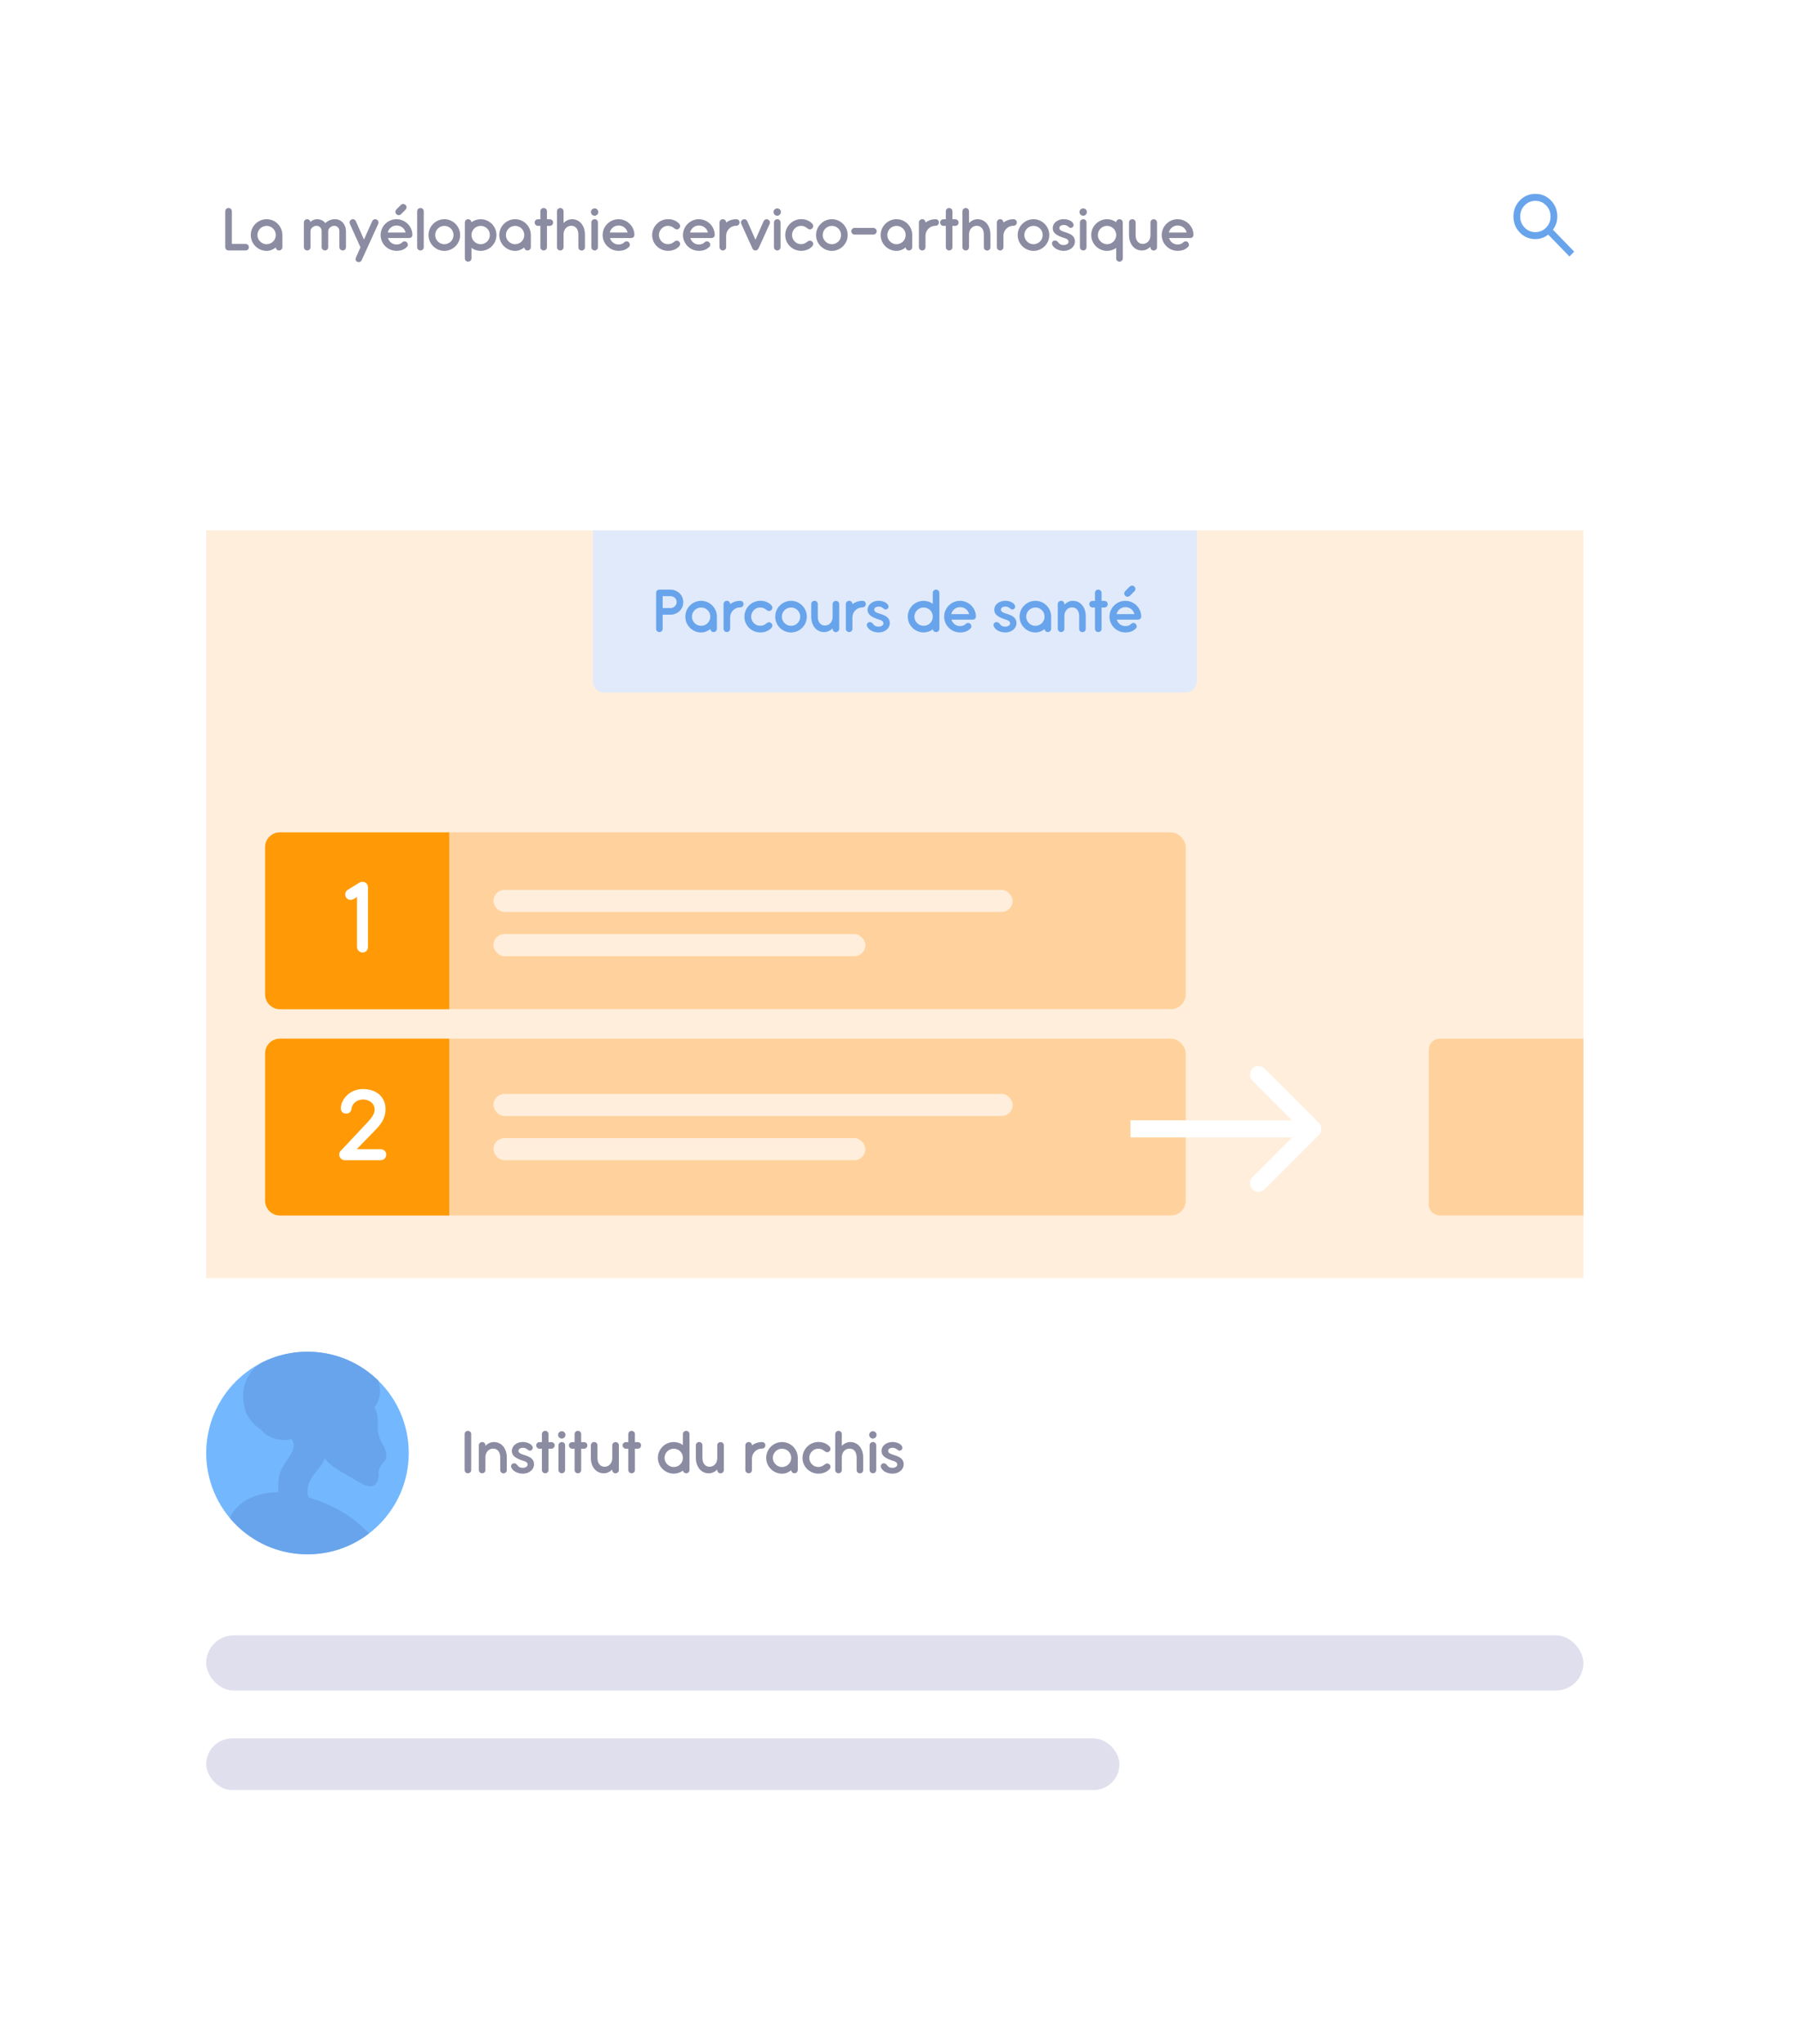 <svg xmlns="http://www.w3.org/2000/svg" width="488" height="555" viewBox="0 0 488 555" fill="none"><g filter="url(#filter0_d_907_560)"><rect x="34" y="34" width="420" height="55" rx="27.5" fill="white"></rect></g><mask id="mask0_907_560" style="mask-type:alpha" maskUnits="userSpaceOnUse" x="408" y="50" width="24" height="24"><rect x="408" y="50" width="24" height="24" fill="#D9D9D9"></rect></mask><g mask="url(#mask0_907_560)"><path d="M426.203 69.638L420.433 63.688C419.975 64.066 419.449 64.365 418.853 64.585C418.258 64.806 417.625 64.916 416.953 64.916C415.289 64.916 413.881 64.322 412.729 63.134C411.576 61.945 411 60.493 411 58.777C411 57.062 411.576 55.609 412.729 54.42C413.881 53.232 415.289 52.638 416.953 52.638C418.617 52.638 420.025 53.232 421.178 54.42C422.33 55.609 422.906 57.062 422.906 58.777C422.906 59.47 422.799 60.123 422.586 60.737C422.372 61.351 422.082 61.894 421.716 62.366L427.485 68.316L426.203 69.638ZM416.953 63.027C418.098 63.027 419.071 62.614 419.873 61.788C420.674 60.961 421.074 59.958 421.074 58.777C421.074 57.597 420.674 56.593 419.873 55.766C419.071 54.94 418.098 54.527 416.953 54.527C415.808 54.527 414.835 54.94 414.033 55.766C413.232 56.593 412.832 57.597 412.832 58.777C412.832 59.958 413.232 60.961 414.033 61.788C414.835 62.614 415.808 63.027 416.953 63.027Z" fill="#68A4EB"></path></g><path d="M61.953 68H66.696C66.948 68.009 67.164 67.919 67.335 67.748C67.506 67.577 67.587 67.37 67.587 67.118C67.587 66.614 67.2 66.227 66.696 66.227L62.961 66.218V57.371C62.961 57.119 62.871 56.903 62.7 56.732C62.529 56.561 62.322 56.48 62.061 56.48C61.809 56.48 61.602 56.561 61.431 56.732C61.26 56.903 61.17 57.119 61.17 57.371V67.118C61.17 67.55 61.458 67.901 61.881 67.982L61.953 68Z" fill="#8B8BA2"></path><path d="M72.397 68.108C73.297 68.108 74.125 67.802 74.89 67.181C74.935 67.649 75.295 68 75.763 68C76.015 68 76.267 67.901 76.42 67.73C76.591 67.541 76.681 67.325 76.681 67.082V63.779C76.672 62.627 76.204 61.556 75.412 60.764C74.62 59.972 73.558 59.522 72.397 59.522C71.236 59.522 70.156 59.99 69.364 60.782C68.563 61.583 68.104 62.654 68.104 63.815C68.104 64.976 68.563 66.047 69.364 66.848C70.156 67.64 71.236 68.108 72.397 68.108ZM72.397 66.308C71.722 66.308 71.101 66.029 70.642 65.57C70.183 65.111 69.904 64.49 69.904 63.815C69.904 63.14 70.174 62.519 70.642 62.051C71.101 61.592 71.722 61.331 72.397 61.331C73.081 61.331 73.711 61.592 74.17 62.051C74.629 62.51 74.89 63.131 74.89 63.815C74.89 64.49 74.629 65.111 74.17 65.57C73.711 66.029 73.081 66.308 72.397 66.308Z" fill="#8B8BA2"></path><path d="M83.421 68C83.925 68 84.312 67.613 84.312 67.109V62.87C84.321 62.843 84.321 62.816 84.312 62.798C84.303 62.78 84.303 62.771 84.312 62.762V62.708C84.321 62.339 84.528 61.979 84.852 61.718C85.167 61.466 85.563 61.313 85.959 61.313C86.364 61.313 86.688 61.448 86.94 61.709C87.192 61.97 87.327 62.312 87.336 62.717V67.118C87.336 67.361 87.426 67.568 87.606 67.739C87.795 67.91 88.002 68 88.245 68C88.74 68 89.127 67.622 89.127 67.118V62.717C89.154 62.33 89.352 61.979 89.667 61.727C89.982 61.475 90.387 61.313 90.774 61.313C91.17 61.313 91.503 61.448 91.773 61.718C92.016 61.979 92.151 62.348 92.16 62.753V67.118C92.16 67.361 92.25 67.568 92.43 67.739C92.619 67.91 92.826 68 93.069 68C93.564 68 93.951 67.622 93.951 67.118V62.78C93.951 61.88 93.654 61.07 93.123 60.467C92.583 59.855 91.818 59.513 90.927 59.513C90 59.513 89.046 59.909 88.353 60.566C87.804 59.891 87.003 59.513 86.067 59.513C85.428 59.513 84.834 59.765 84.294 60.26C84.222 59.828 83.871 59.513 83.43 59.513C83.187 59.513 82.98 59.603 82.791 59.774C82.611 59.945 82.521 60.152 82.521 60.413V67.109C82.521 67.352 82.611 67.559 82.791 67.739C82.962 67.91 83.178 68 83.421 68Z" fill="#8B8BA2"></path><path d="M97.38 71.168C97.506 71.168 97.623 71.15 97.722 71.105C97.947 71.024 98.109 70.862 98.226 70.628L102.708 60.8C102.753 60.692 102.789 60.575 102.798 60.449C102.798 60.197 102.717 59.981 102.546 59.81C102.366 59.63 102.132 59.522 101.907 59.522C101.772 59.522 101.664 59.54 101.574 59.585C101.349 59.666 101.187 59.828 101.07 60.062L98.838 65.039L96.642 60.062C96.588 59.945 96.516 59.846 96.435 59.765C96.264 59.594 96.057 59.513 95.814 59.513C95.697 59.513 95.58 59.54 95.463 59.594C95.229 59.711 95.067 59.873 94.986 60.098C94.95 60.197 94.932 60.296 94.932 60.413C94.932 60.548 94.959 60.674 95.013 60.791L97.893 67.154L96.669 69.908C96.597 70.061 96.561 70.214 96.561 70.367C96.561 70.682 96.714 70.943 97.029 71.087C97.146 71.141 97.263 71.168 97.38 71.168Z" fill="#8B8BA2"></path><path d="M107.649 58.145C107.829 58.325 108.036 58.415 108.279 58.415C108.522 58.415 108.738 58.325 108.918 58.145L110.133 56.921C110.313 56.741 110.403 56.534 110.403 56.291C110.403 56.048 110.313 55.832 110.133 55.652C109.944 55.481 109.737 55.391 109.494 55.391C109.242 55.391 109.026 55.481 108.846 55.661L107.649 56.867C107.469 57.047 107.379 57.29 107.379 57.515C107.379 57.758 107.469 57.965 107.649 58.145ZM107.676 68.099C108.315 68.099 108.882 68 109.359 67.811C109.746 67.658 110.097 67.424 110.421 67.127C110.646 66.938 110.763 66.713 110.763 66.452C110.763 66.272 110.709 66.101 110.61 65.948C110.493 65.759 110.349 65.633 110.178 65.57C110.079 65.534 109.98 65.516 109.881 65.516C109.674 65.516 109.476 65.588 109.287 65.741C108.9 66.164 108.369 66.38 107.676 66.38C107.136 66.38 106.614 66.209 106.209 65.885C105.804 65.57 105.498 65.129 105.354 64.625H111.105C111.618 64.625 111.987 64.274 111.987 63.77C111.978 62.618 111.501 61.547 110.7 60.764C109.899 59.981 108.828 59.522 107.676 59.522C106.515 59.522 105.435 59.981 104.634 60.773C103.833 61.565 103.365 62.654 103.365 63.815C103.365 64.976 103.833 66.056 104.634 66.848C105.435 67.64 106.515 68.099 107.676 68.099ZM105.3 63.131C105.417 62.591 105.714 62.123 106.137 61.772C106.578 61.412 107.1 61.232 107.703 61.232C108.288 61.232 108.846 61.421 109.287 61.772C109.71 62.105 110.007 62.582 110.142 63.131H105.3Z" fill="#8B8BA2"></path><path d="M114.183 68C114.687 68 115.074 67.622 115.074 67.118V57.362C115.074 56.858 114.687 56.48 114.183 56.48C113.679 56.48 113.283 56.858 113.283 57.362V67.118C113.283 67.622 113.679 68 114.183 68Z" fill="#8B8BA2"></path><path d="M120.666 68.108C121.827 68.108 122.907 67.64 123.699 66.848C124.491 66.047 124.95 64.976 124.95 63.815C124.95 62.654 124.491 61.583 123.699 60.782C122.907 59.99 121.827 59.522 120.666 59.522C119.505 59.522 118.425 59.99 117.633 60.782C116.832 61.583 116.373 62.654 116.373 63.815C116.373 64.976 116.832 66.047 117.633 66.848C118.425 67.64 119.505 68.108 120.666 68.108ZM120.666 66.308C119.991 66.308 119.37 66.029 118.911 65.57C118.452 65.111 118.173 64.49 118.173 63.815C118.173 63.14 118.443 62.519 118.911 62.051C119.37 61.592 119.991 61.331 120.666 61.331C121.35 61.331 121.98 61.592 122.439 62.051C122.898 62.51 123.159 63.131 123.159 63.815C123.159 64.49 122.898 65.111 122.439 65.57C121.98 66.029 121.35 66.308 120.666 66.308Z" fill="#8B8BA2"></path><path d="M127.129 71.042C127.633 71.042 128.029 70.664 128.029 70.16V67.298C128.749 67.829 129.604 68.108 130.531 68.108C131.692 68.108 132.772 67.64 133.564 66.848C134.356 66.047 134.815 64.976 134.815 63.815C134.815 62.654 134.356 61.583 133.564 60.782C132.772 59.99 131.692 59.522 130.531 59.522C129.622 59.522 128.758 59.819 128.029 60.332C128.002 60.089 127.903 59.9 127.741 59.756C127.57 59.612 127.354 59.522 127.129 59.522C126.625 59.522 126.238 59.9 126.238 60.404V70.16C126.238 70.664 126.625 71.042 127.129 71.042ZM130.531 66.308C129.856 66.308 129.235 66.029 128.776 65.57C128.317 65.111 128.038 64.49 128.038 63.815C128.038 63.14 128.308 62.519 128.776 62.051C129.235 61.592 129.856 61.331 130.531 61.331C131.215 61.331 131.845 61.592 132.304 62.051C132.763 62.51 133.024 63.131 133.024 63.815C133.024 64.49 132.763 65.111 132.304 65.57C131.845 66.029 131.215 66.308 130.531 66.308Z" fill="#8B8BA2"></path><path d="M139.879 68.108C140.779 68.108 141.607 67.802 142.372 67.181C142.417 67.649 142.777 68 143.245 68C143.497 68 143.749 67.901 143.902 67.73C144.073 67.541 144.163 67.325 144.163 67.082V63.779C144.154 62.627 143.686 61.556 142.894 60.764C142.102 59.972 141.04 59.522 139.879 59.522C138.718 59.522 137.638 59.99 136.846 60.782C136.045 61.583 135.586 62.654 135.586 63.815C135.586 64.976 136.045 66.047 136.846 66.848C137.638 67.64 138.718 68.108 139.879 68.108ZM139.879 66.308C139.204 66.308 138.583 66.029 138.124 65.57C137.665 65.111 137.386 64.49 137.386 63.815C137.386 63.14 137.656 62.519 138.124 62.051C138.583 61.592 139.204 61.331 139.879 61.331C140.563 61.331 141.193 61.592 141.652 62.051C142.111 62.51 142.372 63.131 142.372 63.815C142.372 64.49 142.111 65.111 141.652 65.57C141.193 66.029 140.563 66.308 139.879 66.308Z" fill="#8B8BA2"></path><path d="M147.643 68C148.147 68 148.534 67.622 148.534 67.118V61.331H149.308C149.821 61.331 150.208 60.935 150.208 60.422C150.208 59.918 149.821 59.54 149.308 59.54H148.534V57.362C148.534 56.858 148.147 56.48 147.643 56.48C147.139 56.48 146.743 56.858 146.743 57.362V59.54H146.095C145.591 59.54 145.195 59.918 145.195 60.422C145.195 60.656 145.285 60.872 145.465 61.061C145.636 61.241 145.843 61.331 146.095 61.331H146.743V67.118C146.743 67.622 147.139 68 147.643 68Z" fill="#8B8BA2"></path><path d="M157.956 68.018C158.46 68.018 158.847 67.64 158.847 67.136V63.68C158.847 62.492 158.496 61.448 157.875 60.701C157.254 59.945 156.372 59.522 155.337 59.522C154.509 59.522 153.717 59.891 153.042 60.539V57.389C153.042 57.128 152.961 56.912 152.79 56.741C152.619 56.57 152.403 56.48 152.151 56.48C151.908 56.48 151.692 56.57 151.521 56.741C151.35 56.912 151.251 57.137 151.251 57.389V67.109C151.251 67.352 151.341 67.568 151.512 67.739C151.683 67.91 151.899 68 152.151 68C152.655 68 153.042 67.613 153.042 67.109V63.536C153.069 62.897 153.294 62.339 153.663 61.943C154.032 61.538 154.563 61.304 155.139 61.304C155.742 61.304 156.219 61.52 156.561 61.961C156.894 62.411 157.065 62.996 157.065 63.716V67.136C157.065 67.64 157.452 68.018 157.956 68.018Z" fill="#8B8BA2"></path><path d="M161.476 58.568C161.755 58.568 161.989 58.469 162.178 58.28C162.376 58.082 162.475 57.848 162.475 57.578C162.475 57.299 162.376 57.065 162.178 56.867C161.989 56.678 161.755 56.579 161.476 56.579C161.197 56.579 160.963 56.678 160.774 56.867C160.576 57.065 160.477 57.299 160.477 57.578C160.477 57.848 160.576 58.082 160.774 58.28C160.963 58.469 161.197 58.568 161.476 58.568ZM161.485 68C161.989 68 162.376 67.613 162.376 67.109V60.413C162.376 60.17 162.295 59.954 162.124 59.774C161.962 59.603 161.755 59.513 161.494 59.513C161.251 59.513 161.044 59.603 160.855 59.774C160.675 59.945 160.585 60.152 160.585 60.413V67.109C160.585 67.352 160.675 67.559 160.855 67.739C161.026 67.91 161.242 68 161.485 68Z" fill="#8B8BA2"></path><path d="M167.969 68.099C168.608 68.099 169.175 68 169.652 67.811C170.039 67.658 170.39 67.424 170.714 67.127C170.939 66.938 171.056 66.713 171.056 66.452C171.056 66.272 171.002 66.101 170.903 65.948C170.786 65.759 170.642 65.633 170.471 65.57C170.372 65.534 170.273 65.516 170.174 65.516C169.967 65.516 169.769 65.588 169.58 65.741C169.193 66.164 168.662 66.38 167.969 66.38C167.429 66.38 166.907 66.209 166.502 65.885C166.097 65.57 165.791 65.129 165.647 64.625H171.398C171.911 64.625 172.28 64.274 172.28 63.77C172.271 62.618 171.794 61.547 170.993 60.764C170.192 59.981 169.121 59.522 167.969 59.522C166.808 59.522 165.728 59.981 164.927 60.773C164.126 61.565 163.658 62.654 163.658 63.815C163.658 64.976 164.126 66.056 164.927 66.848C165.728 67.64 166.808 68.099 167.969 68.099ZM165.593 63.131C165.71 62.591 166.007 62.123 166.43 61.772C166.871 61.412 167.393 61.232 167.996 61.232C168.581 61.232 169.139 61.421 169.58 61.772C170.003 62.105 170.3 62.582 170.435 63.131H165.593Z" fill="#8B8BA2"></path><path d="M181.444 68.099C182.587 68.099 183.649 67.694 184.369 66.947C184.576 66.74 184.693 66.497 184.702 66.236C184.702 65.975 184.603 65.759 184.414 65.588C184.216 65.417 184.009 65.327 183.793 65.327C183.532 65.327 183.28 65.48 182.992 65.705C182.479 66.146 181.93 66.308 181.282 66.281C180.625 66.272 180.04 65.975 179.608 65.498C179.185 65.039 178.942 64.436 178.942 63.824L178.933 63.815L178.942 63.797C178.942 63.185 179.185 62.573 179.617 62.105C180.058 61.628 180.679 61.322 181.336 61.322C181.957 61.322 182.488 61.493 182.992 61.898C183.28 62.123 183.532 62.285 183.811 62.285C184.018 62.285 184.216 62.195 184.414 62.024C184.603 61.853 184.702 61.628 184.702 61.367C184.693 61.106 184.576 60.863 184.369 60.656C183.649 59.909 182.587 59.504 181.444 59.504C180.265 59.504 179.176 59.972 178.384 60.764C177.583 61.565 177.106 62.636 177.106 63.815C177.106 63.824 177.106 63.824 177.115 63.824V63.833C177.106 63.833 177.106 63.833 177.106 63.842V63.851C177.106 65.012 177.583 66.101 178.384 66.866C179.176 67.649 180.265 68.099 181.444 68.099Z" fill="#8B8BA2"></path><path d="M189.784 68.099C190.423 68.099 190.99 68 191.467 67.811C191.854 67.658 192.205 67.424 192.529 67.127C192.754 66.938 192.871 66.713 192.871 66.452C192.871 66.272 192.817 66.101 192.718 65.948C192.601 65.759 192.457 65.633 192.286 65.57C192.187 65.534 192.088 65.516 191.989 65.516C191.782 65.516 191.584 65.588 191.395 65.741C191.008 66.164 190.477 66.38 189.784 66.38C189.244 66.38 188.722 66.209 188.317 65.885C187.912 65.57 187.606 65.129 187.462 64.625H193.213C193.726 64.625 194.095 64.274 194.095 63.77C194.086 62.618 193.609 61.547 192.808 60.764C192.007 59.981 190.936 59.522 189.784 59.522C188.623 59.522 187.543 59.981 186.742 60.773C185.941 61.565 185.473 62.654 185.473 63.815C185.473 64.976 185.941 66.056 186.742 66.848C187.543 67.64 188.623 68.099 189.784 68.099ZM187.408 63.131C187.525 62.591 187.822 62.123 188.245 61.772C188.686 61.412 189.208 61.232 189.811 61.232C190.396 61.232 190.954 61.421 191.395 61.772C191.818 62.105 192.115 62.582 192.25 63.131H187.408Z" fill="#8B8BA2"></path><path d="M196.299 68C196.803 68 197.19 67.613 197.19 67.109V64.022C197.19 63.275 197.478 62.6 197.982 62.096C198.477 61.592 199.152 61.304 199.872 61.304H199.908C200.421 61.304 200.835 60.917 200.835 60.413C200.835 59.882 200.484 59.522 199.908 59.522H199.872C198.9 59.522 198.009 59.819 197.19 60.413C197.19 60.17 197.109 59.954 196.938 59.774C196.776 59.603 196.569 59.513 196.308 59.513C196.056 59.513 195.84 59.603 195.669 59.774C195.489 59.954 195.399 60.17 195.399 60.413V67.109C195.399 67.352 195.489 67.559 195.669 67.739C195.84 67.91 196.056 68 196.299 68Z" fill="#8B8BA2"></path><path d="M205.241 68C205.295 68 205.34 67.991 205.385 67.973H205.394L205.475 67.946C205.475 67.937 205.475 67.937 205.484 67.937L205.529 67.919C205.718 67.829 205.871 67.676 205.988 67.46L209.003 60.8C209.048 60.692 209.084 60.575 209.093 60.449C209.093 60.197 209.012 59.981 208.841 59.81C208.661 59.63 208.427 59.522 208.202 59.522C208.067 59.522 207.959 59.54 207.869 59.585C207.644 59.666 207.482 59.828 207.365 60.062L205.16 65.093L202.937 60.062C202.883 59.945 202.811 59.846 202.73 59.765C202.559 59.594 202.352 59.513 202.109 59.513C201.992 59.513 201.875 59.54 201.758 59.594C201.524 59.711 201.362 59.873 201.281 60.098C201.245 60.197 201.227 60.296 201.227 60.413C201.227 60.548 201.254 60.674 201.308 60.791L204.332 67.46C204.386 67.577 204.449 67.658 204.512 67.721C204.683 67.91 204.89 68 205.124 68H205.241Z" fill="#8B8BA2"></path><path d="M211.064 58.568C211.343 58.568 211.577 58.469 211.766 58.28C211.964 58.082 212.063 57.848 212.063 57.578C212.063 57.299 211.964 57.065 211.766 56.867C211.577 56.678 211.343 56.579 211.064 56.579C210.785 56.579 210.551 56.678 210.362 56.867C210.164 57.065 210.065 57.299 210.065 57.578C210.065 57.848 210.164 58.082 210.362 58.28C210.551 58.469 210.785 58.568 211.064 58.568ZM211.073 68C211.577 68 211.964 67.613 211.964 67.109V60.413C211.964 60.17 211.883 59.954 211.712 59.774C211.55 59.603 211.343 59.513 211.082 59.513C210.839 59.513 210.632 59.603 210.443 59.774C210.263 59.945 210.173 60.152 210.173 60.413V67.109C210.173 67.352 210.263 67.559 210.443 67.739C210.614 67.91 210.83 68 211.073 68Z" fill="#8B8BA2"></path><path d="M217.584 68.099C218.727 68.099 219.789 67.694 220.509 66.947C220.716 66.74 220.833 66.497 220.842 66.236C220.842 65.975 220.743 65.759 220.554 65.588C220.356 65.417 220.149 65.327 219.933 65.327C219.672 65.327 219.42 65.48 219.132 65.705C218.619 66.146 218.07 66.308 217.422 66.281C216.765 66.272 216.18 65.975 215.748 65.498C215.325 65.039 215.082 64.436 215.082 63.824L215.073 63.815L215.082 63.797C215.082 63.185 215.325 62.573 215.757 62.105C216.198 61.628 216.819 61.322 217.476 61.322C218.097 61.322 218.628 61.493 219.132 61.898C219.42 62.123 219.672 62.285 219.951 62.285C220.158 62.285 220.356 62.195 220.554 62.024C220.743 61.853 220.842 61.628 220.842 61.367C220.833 61.106 220.716 60.863 220.509 60.656C219.789 59.909 218.727 59.504 217.584 59.504C216.405 59.504 215.316 59.972 214.524 60.764C213.723 61.565 213.246 62.636 213.246 63.815C213.246 63.824 213.246 63.824 213.255 63.824V63.833C213.246 63.833 213.246 63.833 213.246 63.842V63.851C213.246 65.012 213.723 66.101 214.524 66.866C215.316 67.649 216.405 68.099 217.584 68.099Z" fill="#8B8BA2"></path><path d="M225.906 68.108C227.067 68.108 228.147 67.64 228.939 66.848C229.731 66.047 230.19 64.976 230.19 63.815C230.19 62.654 229.731 61.583 228.939 60.782C228.147 59.99 227.067 59.522 225.906 59.522C224.745 59.522 223.665 59.99 222.873 60.782C222.072 61.583 221.613 62.654 221.613 63.815C221.613 64.976 222.072 66.047 222.873 66.848C223.665 67.64 224.745 68.108 225.906 68.108ZM225.906 66.308C225.231 66.308 224.61 66.029 224.151 65.57C223.692 65.111 223.413 64.49 223.413 63.815C223.413 63.14 223.683 62.519 224.151 62.051C224.61 61.592 225.231 61.331 225.906 61.331C226.59 61.331 227.22 61.592 227.679 62.051C228.138 62.51 228.399 63.131 228.399 63.815C228.399 64.49 228.138 65.111 227.679 65.57C227.22 66.029 226.59 66.308 225.906 66.308Z" fill="#8B8BA2"></path><path d="M237.148 63.689C237.4 63.689 237.634 63.599 237.805 63.428C237.976 63.257 238.066 63.041 238.066 62.789C238.066 62.546 237.976 62.339 237.805 62.15C237.652 61.979 237.4 61.88 237.148 61.88H232.081C231.829 61.88 231.613 61.97 231.442 62.141C231.271 62.312 231.172 62.537 231.172 62.789C231.172 63.032 231.262 63.239 231.442 63.419C231.622 63.599 231.838 63.689 232.081 63.689H237.148Z" fill="#8B8BA2"></path><path d="M243.449 68.108C244.349 68.108 245.177 67.802 245.942 67.181C245.987 67.649 246.347 68 246.815 68C247.067 68 247.319 67.901 247.472 67.73C247.643 67.541 247.733 67.325 247.733 67.082V63.779C247.724 62.627 247.256 61.556 246.464 60.764C245.672 59.972 244.61 59.522 243.449 59.522C242.288 59.522 241.208 59.99 240.416 60.782C239.615 61.583 239.156 62.654 239.156 63.815C239.156 64.976 239.615 66.047 240.416 66.848C241.208 67.64 242.288 68.108 243.449 68.108ZM243.449 66.308C242.774 66.308 242.153 66.029 241.694 65.57C241.235 65.111 240.956 64.49 240.956 63.815C240.956 63.14 241.226 62.519 241.694 62.051C242.153 61.592 242.774 61.331 243.449 61.331C244.133 61.331 244.763 61.592 245.222 62.051C245.681 62.51 245.942 63.131 245.942 63.815C245.942 64.49 245.681 65.111 245.222 65.57C244.763 66.029 244.133 66.308 243.449 66.308Z" fill="#8B8BA2"></path><path d="M250.44 68C250.944 68 251.331 67.613 251.331 67.109V64.022C251.331 63.275 251.619 62.6 252.123 62.096C252.618 61.592 253.293 61.304 254.013 61.304H254.049C254.562 61.304 254.976 60.917 254.976 60.413C254.976 59.882 254.625 59.522 254.049 59.522H254.013C253.041 59.522 252.15 59.819 251.331 60.413C251.331 60.17 251.25 59.954 251.079 59.774C250.917 59.603 250.71 59.513 250.449 59.513C250.197 59.513 249.981 59.603 249.81 59.774C249.63 59.954 249.54 60.17 249.54 60.413V67.109C249.54 67.352 249.63 67.559 249.81 67.739C249.981 67.91 250.197 68 250.44 68Z" fill="#8B8BA2"></path><path d="M257.753 68C258.257 68 258.644 67.622 258.644 67.118V61.331H259.418C259.931 61.331 260.318 60.935 260.318 60.422C260.318 59.918 259.931 59.54 259.418 59.54H258.644V57.362C258.644 56.858 258.257 56.48 257.753 56.48C257.249 56.48 256.853 56.858 256.853 57.362V59.54H256.205C255.701 59.54 255.305 59.918 255.305 60.422C255.305 60.656 255.395 60.872 255.575 61.061C255.746 61.241 255.953 61.331 256.205 61.331H256.853V67.118C256.853 67.622 257.249 68 257.753 68Z" fill="#8B8BA2"></path><path d="M268.066 68.018C268.57 68.018 268.957 67.64 268.957 67.136V63.68C268.957 62.492 268.606 61.448 267.985 60.701C267.364 59.945 266.482 59.522 265.447 59.522C264.619 59.522 263.827 59.891 263.152 60.539V57.389C263.152 57.128 263.071 56.912 262.9 56.741C262.729 56.57 262.513 56.48 262.261 56.48C262.018 56.48 261.802 56.57 261.631 56.741C261.46 56.912 261.361 57.137 261.361 57.389V67.109C261.361 67.352 261.451 67.568 261.622 67.739C261.793 67.91 262.009 68 262.261 68C262.765 68 263.152 67.613 263.152 67.109V63.536C263.179 62.897 263.404 62.339 263.773 61.943C264.142 61.538 264.673 61.304 265.249 61.304C265.852 61.304 266.329 61.52 266.671 61.961C267.004 62.411 267.175 62.996 267.175 63.716V67.136C267.175 67.64 267.562 68.018 268.066 68.018Z" fill="#8B8BA2"></path><path d="M271.604 68C272.108 68 272.495 67.613 272.495 67.109V64.022C272.495 63.275 272.783 62.6 273.287 62.096C273.782 61.592 274.457 61.304 275.177 61.304H275.213C275.726 61.304 276.14 60.917 276.14 60.413C276.14 59.882 275.789 59.522 275.213 59.522H275.177C274.205 59.522 273.314 59.819 272.495 60.413C272.495 60.17 272.414 59.954 272.243 59.774C272.081 59.603 271.874 59.513 271.613 59.513C271.361 59.513 271.145 59.603 270.974 59.774C270.794 59.954 270.704 60.17 270.704 60.413V67.109C270.704 67.352 270.794 67.559 270.974 67.739C271.145 67.91 271.361 68 271.604 68Z" fill="#8B8BA2"></path><path d="M280.662 68.108C281.823 68.108 282.903 67.64 283.695 66.848C284.487 66.047 284.946 64.976 284.946 63.815C284.946 62.654 284.487 61.583 283.695 60.782C282.903 59.99 281.823 59.522 280.662 59.522C279.501 59.522 278.421 59.99 277.629 60.782C276.828 61.583 276.369 62.654 276.369 63.815C276.369 64.976 276.828 66.047 277.629 66.848C278.421 67.64 279.501 68.108 280.662 68.108ZM280.662 66.308C279.987 66.308 279.366 66.029 278.907 65.57C278.448 65.111 278.169 64.49 278.169 63.815C278.169 63.14 278.439 62.519 278.907 62.051C279.366 61.592 279.987 61.331 280.662 61.331C281.346 61.331 281.976 61.592 282.435 62.051C282.894 62.51 283.155 63.131 283.155 63.815C283.155 64.49 282.894 65.111 282.435 65.57C281.976 66.029 281.346 66.308 280.662 66.308Z" fill="#8B8BA2"></path><path d="M288.889 68.099C289.744 68.099 290.5 67.829 291.049 67.361C291.598 66.893 291.913 66.263 291.913 65.552C291.913 64.859 291.643 64.301 291.103 63.878C290.644 63.518 290.05 63.284 289.213 63.023C288.7 62.87 288.376 62.744 288.124 62.591C287.827 62.402 287.683 62.186 287.683 61.925C287.683 61.376 288.205 61.079 288.97 61.079C289.249 61.079 289.519 61.151 289.78 61.304C289.834 61.331 289.951 61.412 290.122 61.529L290.482 61.799C290.572 61.844 290.671 61.862 290.779 61.862C291.004 61.862 291.202 61.772 291.364 61.592C291.499 61.448 291.562 61.286 291.562 61.106C291.562 60.971 291.526 60.836 291.463 60.71C291.265 60.323 290.905 60.026 290.374 59.801C289.897 59.603 289.384 59.504 288.844 59.504C288.079 59.504 287.332 59.747 286.792 60.17C286.225 60.611 285.883 61.25 285.883 61.979C285.883 62.636 286.18 63.176 286.765 63.599C287.242 63.959 287.863 64.229 288.718 64.526L289.204 64.679C289.591 64.796 289.861 64.967 290.032 65.183C290.131 65.3 290.176 65.444 290.176 65.624C290.176 65.903 290.041 66.128 289.78 66.281C289.519 66.443 289.213 66.524 288.88 66.524C288.133 66.524 287.701 66.29 287.305 65.714C287.08 65.426 286.792 65.291 286.504 65.291C286.189 65.291 285.928 65.435 285.784 65.687C285.712 65.795 285.676 65.93 285.676 66.083C285.676 66.254 285.721 66.416 285.811 66.578C286.081 67.082 286.522 67.469 287.143 67.739C287.674 67.982 288.259 68.099 288.889 68.099Z" fill="#8B8BA2"></path><path d="M294.156 58.568C294.435 58.568 294.669 58.469 294.858 58.28C295.056 58.082 295.155 57.848 295.155 57.578C295.155 57.299 295.056 57.065 294.858 56.867C294.669 56.678 294.435 56.579 294.156 56.579C293.877 56.579 293.643 56.678 293.454 56.867C293.256 57.065 293.157 57.299 293.157 57.578C293.157 57.848 293.256 58.082 293.454 58.28C293.643 58.469 293.877 58.568 294.156 58.568ZM294.165 68C294.669 68 295.056 67.613 295.056 67.109V60.413C295.056 60.17 294.975 59.954 294.804 59.774C294.642 59.603 294.435 59.513 294.174 59.513C293.931 59.513 293.724 59.603 293.535 59.774C293.355 59.945 293.265 60.152 293.265 60.413V67.109C293.265 67.352 293.355 67.559 293.535 67.739C293.706 67.91 293.922 68 294.165 68Z" fill="#8B8BA2"></path><path d="M303.997 71.051C304.132 71.051 304.258 71.024 304.384 70.961C304.627 70.853 304.816 70.637 304.879 70.376C304.906 70.304 304.915 70.214 304.915 70.115V63.743V63.644C304.906 63.626 304.906 63.599 304.906 63.554V60.404C304.906 59.9 304.519 59.522 304.015 59.522C303.547 59.522 303.16 59.864 303.115 60.323C302.359 59.792 301.531 59.522 300.631 59.522C299.47 59.522 298.39 59.99 297.598 60.782C296.797 61.583 296.338 62.654 296.338 63.815C296.338 64.976 296.797 66.047 297.598 66.848C298.39 67.64 299.47 68.108 300.631 68.108C301.54 68.108 302.368 67.847 303.115 67.316V70.16C303.115 70.358 303.178 70.538 303.295 70.691C303.466 70.934 303.7 71.051 303.997 71.051ZM300.631 66.308C299.956 66.308 299.335 66.029 298.876 65.57C298.417 65.111 298.138 64.49 298.138 63.815C298.138 63.14 298.408 62.519 298.876 62.051C299.335 61.592 299.956 61.331 300.631 61.331C301.279 61.331 301.891 61.583 302.332 61.988C302.773 62.393 303.052 62.969 303.115 63.608V64.022C303.052 64.643 302.773 65.21 302.332 65.633C301.873 66.056 301.279 66.308 300.631 66.308Z" fill="#8B8BA2"></path><path d="M313.292 68.018C313.535 68.018 313.751 67.928 313.94 67.748C314.12 67.577 314.21 67.37 314.21 67.118V60.422C314.21 60.17 314.12 59.954 313.949 59.783C313.796 59.63 313.553 59.531 313.31 59.531C312.806 59.531 312.419 59.918 312.419 60.422V63.896C312.419 64.562 312.221 65.12 311.825 65.561C311.438 65.993 310.925 66.227 310.322 66.227C309.737 66.227 309.251 65.993 308.918 65.57C308.567 65.138 308.396 64.562 308.396 63.851V60.395C308.396 59.891 308.009 59.513 307.505 59.513C307.001 59.513 306.605 59.891 306.605 60.395V63.833C306.605 65.021 306.956 66.065 307.577 66.821C308.198 67.577 309.08 68.009 310.115 68.009C310.952 68.009 311.744 67.64 312.419 66.992V67.118C312.419 67.622 312.788 68.018 313.292 68.018Z" fill="#8B8BA2"></path><path d="M319.792 68.099C320.431 68.099 320.998 68 321.475 67.811C321.862 67.658 322.213 67.424 322.537 67.127C322.762 66.938 322.879 66.713 322.879 66.452C322.879 66.272 322.825 66.101 322.726 65.948C322.609 65.759 322.465 65.633 322.294 65.57C322.195 65.534 322.096 65.516 321.997 65.516C321.79 65.516 321.592 65.588 321.403 65.741C321.016 66.164 320.485 66.38 319.792 66.38C319.252 66.38 318.73 66.209 318.325 65.885C317.92 65.57 317.614 65.129 317.47 64.625H323.221C323.734 64.625 324.103 64.274 324.103 63.77C324.094 62.618 323.617 61.547 322.816 60.764C322.015 59.981 320.944 59.522 319.792 59.522C318.631 59.522 317.551 59.981 316.75 60.773C315.949 61.565 315.481 62.654 315.481 63.815C315.481 64.976 315.949 66.056 316.75 66.848C317.551 67.64 318.631 68.099 319.792 68.099ZM317.416 63.131C317.533 62.591 317.83 62.123 318.253 61.772C318.694 61.412 319.216 61.232 319.819 61.232C320.404 61.232 320.962 61.421 321.403 61.772C321.826 62.105 322.123 62.582 322.258 63.131H317.416Z" fill="#8B8BA2"></path><g filter="url(#filter1_d_907_560)"><rect x="34" y="122" width="418" height="399" rx="10" fill="white"></rect></g><g clip-path="url(#clip0_907_560)"><path d="M83.5 422C98.688 422 111 409.688 111 394.5C111 379.312 98.688 367 83.5 367C68.312 367 56 379.312 56 394.5C56 409.688 68.312 422 83.5 422Z" fill="#73B7FF"></path><path d="M101.941 374.099C97.064 369.687 90.596 367 83.5 367C79.13 367 74.998 368.019 71.331 369.834C71.331 369.834 64.115 373.311 66.519 382.628C66.519 382.628 67.12 385.634 70.727 388.038C70.727 388.038 74.333 392.847 81.246 390.142C81.246 390.142 83.951 389.989 83.5 390.969C83.5 390.969 86.956 391.044 86.956 392.847C86.956 394.65 88.158 397.055 92.967 399.76C97.776 402.464 102.284 406.372 102.885 400.361C102.885 400.361 102.284 398.858 104.388 396.754C104.388 396.754 105.891 395.251 103.787 391.945C103.787 391.945 102.284 389.541 102.585 386.836C102.885 384.131 101.683 382.027 101.683 382.027C101.683 382.027 104.268 379.575 102.675 374.79L101.941 374.099Z" fill="#68A4EB"></path><path d="M99.381 416.954C94.897 420.131 89.415 422 83.5 422C75.037 422 67.466 418.177 62.423 412.163C62.423 412.163 65.016 404.568 77.339 405.169C77.339 405.169 91.212 406.483 100.204 416.347L99.381 416.957V416.954Z" fill="#68A4EB"></path><path d="M84.543 407.772C84.543 407.772 81.348 404.695 86.034 399.372C90.719 394.049 87.975 390.443 87.975 390.443L76.581 388.94C76.581 388.94 81.069 390.395 79.413 394.025C77.757 397.656 74.622 398.557 75.797 406.973L84.546 407.772H84.543Z" fill="#68A4EB"></path></g><rect x="56" y="144" width="374" height="203" fill="#FFEEDB"></rect><rect x="56" y="444" width="374" height="15" rx="7.5" fill="#DFDFEE"></rect><rect x="56" y="472" width="248" height="14" rx="7" fill="#DFDFEE"></rect><path d="M127.061 400C127.565 400 127.961 399.622 127.961 399.118V389.362C127.961 388.858 127.565 388.48 127.061 388.48C126.557 388.48 126.17 388.858 126.17 389.362V399.118C126.17 399.622 126.557 400 127.061 400Z" fill="#8B8BA2"></path><path d="M136.736 400.018C137.24 400.018 137.627 399.64 137.627 399.136V395.68C137.627 394.492 137.276 393.448 136.655 392.701C136.034 391.945 135.152 391.522 134.117 391.522C133.289 391.522 132.497 391.891 131.822 392.539V392.413C131.822 392.17 131.741 391.954 131.57 391.774C131.408 391.603 131.201 391.513 130.94 391.513C130.697 391.513 130.49 391.603 130.301 391.774C130.121 391.945 130.031 392.152 130.031 392.413V399.109C130.031 399.352 130.121 399.559 130.301 399.739C130.472 399.91 130.688 400 130.931 400C131.435 400 131.822 399.613 131.822 399.109V395.635C131.822 394.987 132.047 394.402 132.416 393.97C132.785 393.538 133.316 393.304 133.919 393.304C134.513 393.304 134.981 393.52 135.332 393.952C135.665 394.375 135.836 394.951 135.845 395.68V399.136C135.845 399.64 136.232 400.018 136.736 400.018Z" fill="#8B8BA2"></path><path d="M142.002 400.099C142.857 400.099 143.613 399.829 144.162 399.361C144.711 398.893 145.026 398.263 145.026 397.552C145.026 396.859 144.756 396.301 144.216 395.878C143.757 395.518 143.163 395.284 142.326 395.023C141.813 394.87 141.489 394.744 141.237 394.591C140.94 394.402 140.796 394.186 140.796 393.925C140.796 393.376 141.318 393.079 142.083 393.079C142.362 393.079 142.632 393.151 142.893 393.304C142.947 393.331 143.064 393.412 143.235 393.529L143.595 393.799C143.685 393.844 143.784 393.862 143.892 393.862C144.117 393.862 144.315 393.772 144.477 393.592C144.612 393.448 144.675 393.286 144.675 393.106C144.675 392.971 144.639 392.836 144.576 392.71C144.378 392.323 144.018 392.026 143.487 391.801C143.01 391.603 142.497 391.504 141.957 391.504C141.192 391.504 140.445 391.747 139.905 392.17C139.338 392.611 138.996 393.25 138.996 393.979C138.996 394.636 139.293 395.176 139.878 395.599C140.355 395.959 140.976 396.229 141.831 396.526L142.317 396.679C142.704 396.796 142.974 396.967 143.145 397.183C143.244 397.3 143.289 397.444 143.289 397.624C143.289 397.903 143.154 398.128 142.893 398.281C142.632 398.443 142.326 398.524 141.993 398.524C141.246 398.524 140.814 398.29 140.418 397.714C140.193 397.426 139.905 397.291 139.617 397.291C139.302 397.291 139.041 397.435 138.897 397.687C138.825 397.795 138.789 397.93 138.789 398.083C138.789 398.254 138.834 398.416 138.924 398.578C139.194 399.082 139.635 399.469 140.256 399.739C140.787 399.982 141.372 400.099 142.002 400.099Z" fill="#8B8BA2"></path><path d="M148.061 400C148.565 400 148.952 399.622 148.952 399.118V393.331H149.726C150.239 393.331 150.626 392.935 150.626 392.422C150.626 391.918 150.239 391.54 149.726 391.54H148.952V389.362C148.952 388.858 148.565 388.48 148.061 388.48C147.557 388.48 147.161 388.858 147.161 389.362V391.54H146.513C146.009 391.54 145.613 391.918 145.613 392.422C145.613 392.656 145.703 392.872 145.883 393.061C146.054 393.241 146.261 393.331 146.513 393.331H147.161V399.118C147.161 399.622 147.557 400 148.061 400Z" fill="#8B8BA2"></path><path d="M152.56 390.568C152.839 390.568 153.073 390.469 153.262 390.28C153.46 390.082 153.559 389.848 153.559 389.578C153.559 389.299 153.46 389.065 153.262 388.867C153.073 388.678 152.839 388.579 152.56 388.579C152.281 388.579 152.047 388.678 151.858 388.867C151.66 389.065 151.561 389.299 151.561 389.578C151.561 389.848 151.66 390.082 151.858 390.28C152.047 390.469 152.281 390.568 152.56 390.568ZM152.569 400C153.073 400 153.46 399.613 153.46 399.109V392.413C153.46 392.17 153.379 391.954 153.208 391.774C153.046 391.603 152.839 391.513 152.578 391.513C152.335 391.513 152.128 391.603 151.939 391.774C151.759 391.945 151.669 392.152 151.669 392.413V399.109C151.669 399.352 151.759 399.559 151.939 399.739C152.11 399.91 152.326 400 152.569 400Z" fill="#8B8BA2"></path><path d="M156.938 400C157.442 400 157.829 399.622 157.829 399.118V393.331H158.603C159.116 393.331 159.503 392.935 159.503 392.422C159.503 391.918 159.116 391.54 158.603 391.54H157.829V389.362C157.829 388.858 157.442 388.48 156.938 388.48C156.434 388.48 156.038 388.858 156.038 389.362V391.54H155.39C154.886 391.54 154.49 391.918 154.49 392.422C154.49 392.656 154.58 392.872 154.76 393.061C154.931 393.241 155.138 393.331 155.39 393.331H156.038V399.118C156.038 399.622 156.434 400 156.938 400Z" fill="#8B8BA2"></path><path d="M167.143 400.018C167.386 400.018 167.602 399.928 167.791 399.748C167.971 399.577 168.061 399.37 168.061 399.118V392.422C168.061 392.17 167.971 391.954 167.8 391.783C167.647 391.63 167.404 391.531 167.161 391.531C166.657 391.531 166.27 391.918 166.27 392.422V395.896C166.27 396.562 166.072 397.12 165.676 397.561C165.289 397.993 164.776 398.227 164.173 398.227C163.588 398.227 163.102 397.993 162.769 397.57C162.418 397.138 162.247 396.562 162.247 395.851V392.395C162.247 391.891 161.86 391.513 161.356 391.513C160.852 391.513 160.456 391.891 160.456 392.395V395.833C160.456 397.021 160.807 398.065 161.428 398.821C162.049 399.577 162.931 400.009 163.966 400.009C164.803 400.009 165.595 399.64 166.27 398.992V399.118C166.27 399.622 166.639 400.018 167.143 400.018Z" fill="#8B8BA2"></path><path d="M171.528 400C172.032 400 172.419 399.622 172.419 399.118V393.331H173.193C173.706 393.331 174.093 392.935 174.093 392.422C174.093 391.918 173.706 391.54 173.193 391.54H172.419V389.362C172.419 388.858 172.032 388.48 171.528 388.48C171.024 388.48 170.628 388.858 170.628 389.362V391.54H169.98C169.476 391.54 169.08 391.918 169.08 392.422C169.08 392.656 169.17 392.872 169.35 393.061C169.521 393.241 169.728 393.331 169.98 393.331H170.628V399.118C170.628 399.622 171.024 400 171.528 400Z" fill="#8B8BA2"></path><path d="M182.959 400.099C183.868 400.099 184.732 399.811 185.461 399.28C185.542 399.703 185.902 400 186.343 400C186.847 400 187.243 399.622 187.243 399.118V389.362C187.243 388.858 186.847 388.48 186.343 388.48C185.839 388.48 185.452 388.858 185.452 389.362V392.323C184.696 391.792 183.868 391.522 182.959 391.522C181.798 391.522 180.727 391.981 179.926 392.773C179.134 393.565 178.666 394.636 178.666 395.815C178.666 396.976 179.134 398.047 179.926 398.839C180.727 399.631 181.807 400.099 182.959 400.099ZM182.959 398.299C182.284 398.299 181.663 398.029 181.204 397.57C180.745 397.111 180.466 396.49 180.466 395.815C180.466 395.14 180.736 394.519 181.204 394.051C181.663 393.592 182.284 393.331 182.959 393.331C183.634 393.331 184.255 393.583 184.696 394.015C185.155 394.456 185.425 395.059 185.452 395.716V395.923C185.425 396.571 185.155 397.165 184.696 397.606C184.255 398.047 183.634 398.299 182.959 398.299Z" fill="#8B8BA2"></path><path d="M195.655 400.018C195.898 400.018 196.114 399.928 196.303 399.748C196.483 399.577 196.573 399.37 196.573 399.118V392.422C196.573 392.17 196.483 391.954 196.312 391.783C196.159 391.63 195.916 391.531 195.673 391.531C195.169 391.531 194.782 391.918 194.782 392.422V395.896C194.782 396.562 194.584 397.12 194.188 397.561C193.801 397.993 193.288 398.227 192.685 398.227C192.1 398.227 191.614 397.993 191.281 397.57C190.93 397.138 190.759 396.562 190.759 395.851V392.395C190.759 391.891 190.372 391.513 189.868 391.513C189.364 391.513 188.968 391.891 188.968 392.395V395.833C188.968 397.021 189.319 398.065 189.94 398.821C190.561 399.577 191.443 400.009 192.478 400.009C193.315 400.009 194.107 399.64 194.782 398.992V399.118C194.782 399.622 195.151 400.018 195.655 400.018Z" fill="#8B8BA2"></path><path d="M203.309 400C203.813 400 204.2 399.613 204.2 399.109V396.022C204.2 395.275 204.488 394.6 204.992 394.096C205.487 393.592 206.162 393.304 206.882 393.304H206.918C207.431 393.304 207.845 392.917 207.845 392.413C207.845 391.882 207.494 391.522 206.918 391.522H206.882C205.91 391.522 205.019 391.819 204.2 392.413C204.2 392.17 204.119 391.954 203.948 391.774C203.786 391.603 203.579 391.513 203.318 391.513C203.066 391.513 202.85 391.603 202.679 391.774C202.499 391.954 202.409 392.17 202.409 392.413V399.109C202.409 399.352 202.499 399.559 202.679 399.739C202.85 399.91 203.066 400 203.309 400Z" fill="#8B8BA2"></path><path d="M212.367 400.108C213.267 400.108 214.095 399.802 214.86 399.181C214.905 399.649 215.265 400 215.733 400C215.985 400 216.237 399.901 216.39 399.73C216.561 399.541 216.651 399.325 216.651 399.082V395.779C216.642 394.627 216.174 393.556 215.382 392.764C214.59 391.972 213.528 391.522 212.367 391.522C211.206 391.522 210.126 391.99 209.334 392.782C208.533 393.583 208.074 394.654 208.074 395.815C208.074 396.976 208.533 398.047 209.334 398.848C210.126 399.64 211.206 400.108 212.367 400.108ZM212.367 398.308C211.692 398.308 211.071 398.029 210.612 397.57C210.153 397.111 209.874 396.49 209.874 395.815C209.874 395.14 210.144 394.519 210.612 394.051C211.071 393.592 211.692 393.331 212.367 393.331C213.051 393.331 213.681 393.592 214.14 394.051C214.599 394.51 214.86 395.131 214.86 395.815C214.86 396.49 214.599 397.111 214.14 397.57C213.681 398.029 213.051 398.308 212.367 398.308Z" fill="#8B8BA2"></path><path d="M222.274 400.099C223.417 400.099 224.479 399.694 225.199 398.947C225.406 398.74 225.523 398.497 225.532 398.236C225.532 397.975 225.433 397.759 225.244 397.588C225.046 397.417 224.839 397.327 224.623 397.327C224.362 397.327 224.11 397.48 223.822 397.705C223.309 398.146 222.76 398.308 222.112 398.281C221.455 398.272 220.87 397.975 220.438 397.498C220.015 397.039 219.772 396.436 219.772 395.824L219.763 395.815L219.772 395.797C219.772 395.185 220.015 394.573 220.447 394.105C220.888 393.628 221.509 393.322 222.166 393.322C222.787 393.322 223.318 393.493 223.822 393.898C224.11 394.123 224.362 394.285 224.641 394.285C224.848 394.285 225.046 394.195 225.244 394.024C225.433 393.853 225.532 393.628 225.532 393.367C225.523 393.106 225.406 392.863 225.199 392.656C224.479 391.909 223.417 391.504 222.274 391.504C221.095 391.504 220.006 391.972 219.214 392.764C218.413 393.565 217.936 394.636 217.936 395.815C217.936 395.824 217.936 395.824 217.945 395.824V395.833C217.936 395.833 217.936 395.833 217.936 395.842V395.851C217.936 397.012 218.413 398.101 219.214 398.866C220.006 399.649 221.095 400.099 222.274 400.099Z" fill="#8B8BA2"></path><path d="M233.521 400.018C234.025 400.018 234.412 399.64 234.412 399.136V395.68C234.412 394.492 234.061 393.448 233.44 392.701C232.819 391.945 231.937 391.522 230.902 391.522C230.074 391.522 229.282 391.891 228.607 392.539V389.389C228.607 389.128 228.526 388.912 228.355 388.741C228.184 388.57 227.968 388.48 227.716 388.48C227.473 388.48 227.257 388.57 227.086 388.741C226.915 388.912 226.816 389.137 226.816 389.389V399.109C226.816 399.352 226.906 399.568 227.077 399.739C227.248 399.91 227.464 400 227.716 400C228.22 400 228.607 399.613 228.607 399.109V395.536C228.634 394.897 228.859 394.339 229.228 393.943C229.597 393.538 230.128 393.304 230.704 393.304C231.307 393.304 231.784 393.52 232.126 393.961C232.459 394.411 232.63 394.996 232.63 395.716V399.136C232.63 399.64 233.017 400.018 233.521 400.018Z" fill="#8B8BA2"></path><path d="M237.041 390.568C237.32 390.568 237.554 390.469 237.743 390.28C237.941 390.082 238.04 389.848 238.04 389.578C238.04 389.299 237.941 389.065 237.743 388.867C237.554 388.678 237.32 388.579 237.041 388.579C236.762 388.579 236.528 388.678 236.339 388.867C236.141 389.065 236.042 389.299 236.042 389.578C236.042 389.848 236.141 390.082 236.339 390.28C236.528 390.469 236.762 390.568 237.041 390.568ZM237.05 400C237.554 400 237.941 399.613 237.941 399.109V392.413C237.941 392.17 237.86 391.954 237.689 391.774C237.527 391.603 237.32 391.513 237.059 391.513C236.816 391.513 236.609 391.603 236.42 391.774C236.24 391.945 236.15 392.152 236.15 392.413V399.109C236.15 399.352 236.24 399.559 236.42 399.739C236.591 399.91 236.807 400 237.05 400Z" fill="#8B8BA2"></path><path d="M242.391 400.099C243.246 400.099 244.002 399.829 244.551 399.361C245.1 398.893 245.415 398.263 245.415 397.552C245.415 396.859 245.145 396.301 244.605 395.878C244.146 395.518 243.552 395.284 242.715 395.023C242.202 394.87 241.878 394.744 241.626 394.591C241.329 394.402 241.185 394.186 241.185 393.925C241.185 393.376 241.707 393.079 242.472 393.079C242.751 393.079 243.021 393.151 243.282 393.304C243.336 393.331 243.453 393.412 243.624 393.529L243.984 393.799C244.074 393.844 244.173 393.862 244.281 393.862C244.506 393.862 244.704 393.772 244.866 393.592C245.001 393.448 245.064 393.286 245.064 393.106C245.064 392.971 245.028 392.836 244.965 392.71C244.767 392.323 244.407 392.026 243.876 391.801C243.399 391.603 242.886 391.504 242.346 391.504C241.581 391.504 240.834 391.747 240.294 392.17C239.727 392.611 239.385 393.25 239.385 393.979C239.385 394.636 239.682 395.176 240.267 395.599C240.744 395.959 241.365 396.229 242.22 396.526L242.706 396.679C243.093 396.796 243.363 396.967 243.534 397.183C243.633 397.3 243.678 397.444 243.678 397.624C243.678 397.903 243.543 398.128 243.282 398.281C243.021 398.443 242.715 398.524 242.382 398.524C241.635 398.524 241.203 398.29 240.807 397.714C240.582 397.426 240.294 397.291 240.006 397.291C239.691 397.291 239.43 397.435 239.286 397.687C239.214 397.795 239.178 397.93 239.178 398.083C239.178 398.254 239.223 398.416 239.313 398.578C239.583 399.082 240.024 399.469 240.645 399.739C241.176 399.982 241.761 400.099 242.391 400.099Z" fill="#8B8BA2"></path><path d="M161 144H325V185C325 186.657 323.657 188 322 188H164C162.343 188 161 186.657 161 185V144Z" fill="#E0EAFB"></path><rect x="72" y="226" width="250" height="48" rx="4" fill="#FFD29D"></rect><path d="M72 230C72 227.791 73.791 226 76 226H122V274H76C73.791 274 72 272.209 72 270V230Z" fill="#FF9A06"></path><path d="M388 285C388 283.343 389.343 282 391 282H430V330H391C389.343 330 388 328.657 388 327V285Z" fill="#FFD29D"></path><rect x="72" y="282" width="250" height="48" rx="4" fill="#FFD29D"></rect><path d="M72 286C72 283.791 73.791 282 76 282H122V330H76C73.791 330 72 328.209 72 326V286Z" fill="#FF9A06"></path><path fill-rule="evenodd" clip-rule="evenodd" d="M343.381 290.088L358.151 304.857C359.057 305.763 359.057 307.233 358.151 308.139L343.381 322.908C342.475 323.815 341.006 323.815 340.099 322.908C339.193 322.002 339.193 320.533 340.099 319.626L350.907 308.819H307V304.177H350.907L340.099 293.37C339.193 292.464 339.193 290.994 340.099 290.088C341.006 289.182 342.475 289.182 343.381 290.088Z" fill="white"></path><path d="M103.379 315C104.234 315 104.894 314.34 104.894 313.485C104.894 312.645 104.234 312.015 103.379 312.015H96.869L102.014 306.72C102.959 305.76 103.649 304.83 104.084 303.93C104.489 303.045 104.699 302.13 104.699 301.17C104.699 299.505 104.069 298.11 102.974 297.135C101.894 296.19 100.364 295.68 98.579 295.68C96.899 295.68 95.429 296.295 94.349 297.27C93.314 298.23 92.654 299.445 92.579 300.63C92.564 300.705 92.564 300.795 92.564 300.915C92.564 301.77 93.104 302.355 94.019 302.355C94.739 302.355 95.279 301.935 95.444 301.11C95.459 301.08 95.459 301.02 95.459 300.945C95.579 300.225 95.969 299.61 96.554 299.175C97.109 298.755 97.844 298.515 98.624 298.515C99.449 298.515 100.214 298.785 100.799 299.265C101.399 299.745 101.744 300.48 101.744 301.32C101.744 301.875 101.504 302.52 101.039 303.225C100.784 303.6 100.394 304.08 99.869 304.635L99.779 304.74L99.764 304.755L92.549 312.435L92.444 312.54C92.279 312.735 92.174 312.945 92.144 313.185C92.129 313.215 92.129 313.26 92.129 313.305V313.44C92.114 313.86 92.264 314.22 92.549 314.535C92.834 314.85 93.194 315 93.629 315H103.379Z" fill="white"></path><rect x="134" y="297" width="141" height="6" rx="3" fill="#FFEEDB"></rect><rect x="134" y="309" width="101" height="6" rx="3" fill="#FFEEDB"></rect><path d="M98.475 258.609C99.316 258.609 99.93 257.949 99.93 257.094V240.939C99.93 240.084 99.316 239.424 98.475 239.424H98.385C98.341 239.424 98.296 239.424 98.281 239.439C98.055 239.454 97.831 239.514 97.591 239.649L94.486 241.554C94.111 241.779 93.885 242.094 93.796 242.484C93.766 242.604 93.751 242.724 93.751 242.844C93.751 243.129 93.826 243.399 93.975 243.639C94.231 244.074 94.68 244.314 95.175 244.314C95.49 244.314 95.775 244.239 96.061 244.089L96.945 243.549V257.094C96.945 257.529 97.096 257.874 97.395 258.159C97.71 258.459 98.07 258.609 98.475 258.609Z" fill="white"></path><rect x="134" y="241.609" width="141" height="6" rx="3" fill="#FFEEDB"></rect><rect x="134" y="253.609" width="101" height="6" rx="3" fill="#FFEEDB"></rect><path d="M179.061 171.609C179.565 171.609 179.961 171.231 179.961 170.727V166.884H182.076C183.021 166.884 183.903 166.524 184.542 165.903C185.181 165.291 185.55 164.445 185.55 163.5C185.55 162.564 185.181 161.7 184.542 161.079C183.894 160.458 183.021 160.089 182.076 160.089H179.061C178.557 160.089 178.17 160.467 178.17 160.971V170.727C178.17 171.231 178.557 171.609 179.061 171.609ZM179.961 165.093V161.862H182.076C182.535 161.862 182.949 162.033 183.264 162.321C183.579 162.609 183.759 163.023 183.759 163.455C183.759 163.887 183.588 164.301 183.273 164.598C182.958 164.913 182.526 165.093 182.085 165.093H179.961Z" fill="#68A4EB"></path><path d="M190.399 171.717C191.299 171.717 192.127 171.411 192.892 170.79C192.937 171.258 193.297 171.609 193.765 171.609C194.017 171.609 194.269 171.51 194.422 171.339C194.593 171.15 194.683 170.934 194.683 170.691V167.388C194.674 166.236 194.206 165.165 193.414 164.373C192.622 163.581 191.56 163.131 190.399 163.131C189.238 163.131 188.158 163.599 187.366 164.391C186.565 165.192 186.106 166.263 186.106 167.424C186.106 168.585 186.565 169.656 187.366 170.457C188.158 171.249 189.238 171.717 190.399 171.717ZM190.399 169.917C189.724 169.917 189.103 169.638 188.644 169.179C188.185 168.72 187.906 168.099 187.906 167.424C187.906 166.749 188.176 166.128 188.644 165.66C189.103 165.201 189.724 164.94 190.399 164.94C191.083 164.94 191.713 165.201 192.172 165.66C192.631 166.119 192.892 166.74 192.892 167.424C192.892 168.099 192.631 168.72 192.172 169.179C191.713 169.638 191.083 169.917 190.399 169.917Z" fill="#68A4EB"></path><path d="M197.389 171.609C197.893 171.609 198.28 171.222 198.28 170.718V167.631C198.28 166.884 198.568 166.209 199.072 165.705C199.567 165.201 200.242 164.913 200.962 164.913H200.998C201.511 164.913 201.925 164.526 201.925 164.022C201.925 163.491 201.574 163.131 200.998 163.131H200.962C199.99 163.131 199.099 163.428 198.28 164.022C198.28 163.779 198.199 163.563 198.028 163.383C197.866 163.212 197.659 163.122 197.398 163.122C197.146 163.122 196.93 163.212 196.759 163.383C196.579 163.563 196.489 163.779 196.489 164.022V170.718C196.489 170.961 196.579 171.168 196.759 171.348C196.93 171.519 197.146 171.609 197.389 171.609Z" fill="#68A4EB"></path><path d="M206.493 171.708C207.636 171.708 208.698 171.303 209.418 170.556C209.625 170.349 209.742 170.106 209.751 169.845C209.751 169.584 209.651 169.368 209.462 169.197C209.265 169.026 209.057 168.936 208.841 168.936C208.58 168.936 208.329 169.089 208.041 169.314C207.528 169.755 206.978 169.917 206.33 169.89C205.673 169.881 205.088 169.584 204.656 169.107C204.233 168.648 203.99 168.045 203.99 167.433L203.982 167.424L203.99 167.406C203.99 166.794 204.234 166.182 204.666 165.714C205.107 165.237 205.728 164.931 206.385 164.931C207.006 164.931 207.537 165.102 208.041 165.507C208.329 165.732 208.581 165.894 208.86 165.894C209.067 165.894 209.265 165.804 209.462 165.633C209.651 165.462 209.751 165.237 209.751 164.976C209.742 164.715 209.625 164.472 209.418 164.265C208.698 163.518 207.636 163.113 206.493 163.113C205.314 163.113 204.225 163.581 203.433 164.373C202.632 165.174 202.154 166.245 202.154 167.424C202.154 167.433 202.154 167.433 202.163 167.433V167.442C202.154 167.442 202.154 167.442 202.154 167.451V167.46C202.154 168.621 202.632 169.71 203.433 170.475C204.225 171.258 205.314 171.708 206.493 171.708Z" fill="#68A4EB"></path><path d="M214.815 171.717C215.976 171.717 217.056 171.249 217.848 170.457C218.64 169.656 219.099 168.585 219.099 167.424C219.099 166.263 218.64 165.192 217.848 164.391C217.056 163.599 215.976 163.131 214.815 163.131C213.654 163.131 212.574 163.599 211.782 164.391C210.981 165.192 210.522 166.263 210.522 167.424C210.522 168.585 210.981 169.656 211.782 170.457C212.574 171.249 213.654 171.717 214.815 171.717ZM214.815 169.917C214.14 169.917 213.519 169.638 213.06 169.179C212.601 168.72 212.322 168.099 212.322 167.424C212.322 166.749 212.592 166.128 213.06 165.66C213.519 165.201 214.14 164.94 214.815 164.94C215.499 164.94 216.129 165.201 216.588 165.66C217.047 166.119 217.308 166.74 217.308 167.424C217.308 168.099 217.047 168.72 216.588 169.179C216.129 169.638 215.499 169.917 214.815 169.917Z" fill="#68A4EB"></path><path d="M226.983 171.627C227.226 171.627 227.442 171.537 227.631 171.357C227.811 171.186 227.901 170.979 227.901 170.727V164.031C227.901 163.779 227.811 163.563 227.64 163.392C227.487 163.239 227.244 163.14 227.001 163.14C226.497 163.14 226.11 163.527 226.11 164.031V167.505C226.11 168.171 225.912 168.729 225.516 169.17C225.129 169.602 224.616 169.836 224.013 169.836C223.428 169.836 222.942 169.602 222.609 169.179C222.258 168.747 222.087 168.171 222.087 167.46V164.004C222.087 163.5 221.7 163.122 221.196 163.122C220.692 163.122 220.296 163.5 220.296 164.004V167.442C220.296 168.63 220.647 169.674 221.268 170.43C221.889 171.186 222.771 171.618 223.806 171.618C224.643 171.618 225.435 171.249 226.11 170.601V170.727C226.11 171.231 226.479 171.627 226.983 171.627Z" fill="#68A4EB"></path><path d="M230.594 171.609C231.098 171.609 231.485 171.222 231.485 170.718V167.631C231.485 166.884 231.773 166.209 232.277 165.705C232.772 165.201 233.447 164.913 234.167 164.913H234.203C234.716 164.913 235.13 164.526 235.13 164.022C235.13 163.491 234.779 163.131 234.203 163.131H234.167C233.195 163.131 232.304 163.428 231.485 164.022C231.485 163.779 231.404 163.563 231.233 163.383C231.071 163.212 230.864 163.122 230.603 163.122C230.351 163.122 230.135 163.212 229.964 163.383C229.784 163.563 229.694 163.779 229.694 164.022V170.718C229.694 170.961 229.784 171.168 229.964 171.348C230.135 171.519 230.351 171.609 230.594 171.609Z" fill="#68A4EB"></path><path d="M238.615 171.708C239.47 171.708 240.226 171.438 240.775 170.97C241.324 170.502 241.639 169.872 241.639 169.161C241.639 168.468 241.369 167.91 240.829 167.487C240.37 167.127 239.776 166.893 238.939 166.632C238.426 166.479 238.102 166.353 237.85 166.2C237.553 166.011 237.409 165.795 237.409 165.534C237.409 164.985 237.931 164.688 238.696 164.688C238.975 164.688 239.245 164.76 239.506 164.913C239.56 164.94 239.677 165.021 239.848 165.138L240.208 165.408C240.298 165.453 240.397 165.471 240.505 165.471C240.73 165.471 240.928 165.381 241.09 165.201C241.225 165.057 241.288 164.895 241.288 164.715C241.288 164.58 241.252 164.445 241.189 164.319C240.991 163.932 240.631 163.635 240.1 163.41C239.623 163.212 239.11 163.113 238.57 163.113C237.805 163.113 237.058 163.356 236.518 163.779C235.951 164.22 235.609 164.859 235.609 165.588C235.609 166.245 235.906 166.785 236.491 167.208C236.968 167.568 237.589 167.838 238.444 168.135L238.93 168.288C239.317 168.405 239.587 168.576 239.758 168.792C239.857 168.909 239.902 169.053 239.902 169.233C239.902 169.512 239.767 169.737 239.506 169.89C239.245 170.052 238.939 170.133 238.606 170.133C237.859 170.133 237.427 169.899 237.031 169.323C236.806 169.035 236.518 168.9 236.23 168.9C235.915 168.9 235.654 169.044 235.51 169.296C235.438 169.404 235.402 169.539 235.402 169.692C235.402 169.863 235.447 170.025 235.537 170.187C235.807 170.691 236.248 171.078 236.869 171.348C237.4 171.591 237.985 171.708 238.615 171.708Z" fill="#68A4EB"></path><path d="M250.815 171.708C251.724 171.708 252.588 171.42 253.317 170.889C253.398 171.312 253.758 171.609 254.199 171.609C254.703 171.609 255.099 171.231 255.099 170.727V160.971C255.099 160.467 254.703 160.089 254.199 160.089C253.695 160.089 253.308 160.467 253.308 160.971V163.932C252.552 163.401 251.724 163.131 250.815 163.131C249.654 163.131 248.583 163.59 247.782 164.382C246.99 165.174 246.522 166.245 246.522 167.424C246.522 168.585 246.99 169.656 247.782 170.448C248.583 171.24 249.663 171.708 250.815 171.708ZM250.815 169.908C250.14 169.908 249.519 169.638 249.06 169.179C248.601 168.72 248.322 168.099 248.322 167.424C248.322 166.749 248.592 166.128 249.06 165.66C249.519 165.201 250.14 164.94 250.815 164.94C251.49 164.94 252.111 165.192 252.552 165.624C253.011 166.065 253.281 166.668 253.308 167.325V167.532C253.281 168.18 253.011 168.774 252.552 169.215C252.111 169.656 251.49 169.908 250.815 169.908Z" fill="#68A4EB"></path><path d="M260.712 171.708C261.351 171.708 261.918 171.609 262.395 171.42C262.782 171.267 263.133 171.033 263.457 170.736C263.682 170.547 263.799 170.322 263.799 170.061C263.799 169.881 263.745 169.71 263.646 169.557C263.529 169.368 263.385 169.242 263.214 169.179C263.115 169.143 263.016 169.125 262.917 169.125C262.71 169.125 262.512 169.197 262.323 169.35C261.936 169.773 261.405 169.989 260.712 169.989C260.172 169.989 259.65 169.818 259.245 169.494C258.84 169.179 258.534 168.738 258.39 168.234H264.141C264.654 168.234 265.023 167.883 265.023 167.379C265.014 166.227 264.537 165.156 263.736 164.373C262.935 163.59 261.864 163.131 260.712 163.131C259.551 163.131 258.471 163.59 257.67 164.382C256.869 165.174 256.401 166.263 256.401 167.424C256.401 168.585 256.869 169.665 257.67 170.457C258.471 171.249 259.551 171.708 260.712 171.708ZM258.336 166.74C258.453 166.2 258.75 165.732 259.173 165.381C259.614 165.021 260.136 164.841 260.739 164.841C261.324 164.841 261.882 165.03 262.323 165.381C262.746 165.714 263.043 166.191 263.178 166.74H258.336Z" fill="#68A4EB"></path><path d="M273.016 171.708C273.871 171.708 274.627 171.438 275.176 170.97C275.725 170.502 276.04 169.872 276.04 169.161C276.04 168.468 275.77 167.91 275.23 167.487C274.771 167.127 274.177 166.893 273.34 166.632C272.827 166.479 272.503 166.353 272.251 166.2C271.954 166.011 271.81 165.795 271.81 165.534C271.81 164.985 272.332 164.688 273.097 164.688C273.376 164.688 273.646 164.76 273.907 164.913C273.961 164.94 274.078 165.021 274.249 165.138L274.609 165.408C274.699 165.453 274.798 165.471 274.906 165.471C275.131 165.471 275.329 165.381 275.491 165.201C275.626 165.057 275.689 164.895 275.689 164.715C275.689 164.58 275.653 164.445 275.59 164.319C275.392 163.932 275.032 163.635 274.501 163.41C274.024 163.212 273.511 163.113 272.971 163.113C272.206 163.113 271.459 163.356 270.919 163.779C270.352 164.22 270.01 164.859 270.01 165.588C270.01 166.245 270.307 166.785 270.892 167.208C271.369 167.568 271.99 167.838 272.845 168.135L273.331 168.288C273.718 168.405 273.988 168.576 274.159 168.792C274.258 168.909 274.303 169.053 274.303 169.233C274.303 169.512 274.168 169.737 273.907 169.89C273.646 170.052 273.34 170.133 273.007 170.133C272.26 170.133 271.828 169.899 271.432 169.323C271.207 169.035 270.919 168.9 270.631 168.9C270.316 168.9 270.055 169.044 269.911 169.296C269.839 169.404 269.803 169.539 269.803 169.692C269.803 169.863 269.848 170.025 269.938 170.187C270.208 170.691 270.649 171.078 271.27 171.348C271.801 171.591 272.386 171.708 273.016 171.708Z" fill="#68A4EB"></path><path d="M281.172 171.717C282.072 171.717 282.9 171.411 283.665 170.79C283.71 171.258 284.07 171.609 284.538 171.609C284.79 171.609 285.042 171.51 285.195 171.339C285.366 171.15 285.456 170.934 285.456 170.691V167.388C285.447 166.236 284.979 165.165 284.187 164.373C283.395 163.581 282.333 163.131 281.172 163.131C280.011 163.131 278.931 163.599 278.139 164.391C277.338 165.192 276.879 166.263 276.879 167.424C276.879 168.585 277.338 169.656 278.139 170.457C278.931 171.249 280.011 171.717 281.172 171.717ZM281.172 169.917C280.497 169.917 279.876 169.638 279.417 169.179C278.958 168.72 278.679 168.099 278.679 167.424C278.679 166.749 278.949 166.128 279.417 165.66C279.876 165.201 280.497 164.94 281.172 164.94C281.856 164.94 282.486 165.201 282.945 165.66C283.404 166.119 283.665 166.74 283.665 167.424C283.665 168.099 283.404 168.72 282.945 169.179C282.486 169.638 281.856 169.917 281.172 169.917Z" fill="#68A4EB"></path><path d="M293.958 171.627C294.462 171.627 294.849 171.249 294.849 170.745V167.289C294.849 166.101 294.498 165.057 293.877 164.31C293.256 163.554 292.374 163.131 291.339 163.131C290.511 163.131 289.719 163.5 289.044 164.148V164.022C289.044 163.779 288.963 163.563 288.792 163.383C288.63 163.212 288.423 163.122 288.162 163.122C287.919 163.122 287.712 163.212 287.523 163.383C287.343 163.554 287.253 163.761 287.253 164.022V170.718C287.253 170.961 287.343 171.168 287.523 171.348C287.694 171.519 287.91 171.609 288.153 171.609C288.657 171.609 289.044 171.222 289.044 170.718V167.244C289.044 166.596 289.269 166.011 289.638 165.579C290.007 165.147 290.538 164.913 291.141 164.913C291.735 164.913 292.203 165.129 292.554 165.561C292.887 165.984 293.058 166.56 293.067 167.289V170.745C293.067 171.249 293.454 171.627 293.958 171.627Z" fill="#68A4EB"></path><path d="M298.253 171.609C298.757 171.609 299.144 171.231 299.144 170.727V164.94H299.918C300.431 164.94 300.818 164.544 300.818 164.031C300.818 163.527 300.431 163.149 299.918 163.149H299.144V160.971C299.144 160.467 298.757 160.089 298.253 160.089C297.749 160.089 297.353 160.467 297.353 160.971V163.149H296.705C296.201 163.149 295.805 163.527 295.805 164.031C295.805 164.265 295.895 164.481 296.075 164.67C296.246 164.85 296.453 164.94 296.705 164.94H297.353V170.727C297.353 171.231 297.749 171.609 298.253 171.609Z" fill="#68A4EB"></path><path d="M305.579 161.754C305.759 161.934 305.966 162.024 306.209 162.024C306.452 162.024 306.668 161.934 306.848 161.754L308.063 160.53C308.243 160.35 308.333 160.143 308.333 159.9C308.333 159.657 308.243 159.441 308.063 159.261C307.874 159.09 307.667 159 307.424 159C307.172 159 306.956 159.09 306.776 159.27L305.579 160.476C305.399 160.656 305.309 160.899 305.309 161.124C305.309 161.367 305.399 161.574 305.579 161.754ZM305.606 171.708C306.245 171.708 306.812 171.609 307.289 171.42C307.676 171.267 308.027 171.033 308.351 170.736C308.576 170.547 308.693 170.322 308.693 170.061C308.693 169.881 308.639 169.71 308.54 169.557C308.423 169.368 308.279 169.242 308.108 169.179C308.009 169.143 307.91 169.125 307.811 169.125C307.604 169.125 307.406 169.197 307.217 169.35C306.83 169.773 306.299 169.989 305.606 169.989C305.066 169.989 304.544 169.818 304.139 169.494C303.734 169.179 303.428 168.738 303.284 168.234H309.035C309.548 168.234 309.917 167.883 309.917 167.379C309.908 166.227 309.431 165.156 308.63 164.373C307.829 163.59 306.758 163.131 305.606 163.131C304.445 163.131 303.365 163.59 302.564 164.382C301.763 165.174 301.295 166.263 301.295 167.424C301.295 168.585 301.763 169.665 302.564 170.457C303.365 171.249 304.445 171.708 305.606 171.708ZM303.23 166.74C303.347 166.2 303.644 165.732 304.067 165.381C304.508 165.021 305.03 164.841 305.633 164.841C306.218 164.841 306.776 165.03 307.217 165.381C307.64 165.714 307.937 166.191 308.072 166.74H303.23Z" fill="#68A4EB"></path><defs><filter id="filter0_d_907_560" x="0" y="0" width="488" height="123" filterUnits="userSpaceOnUse" color-interpolation-filters="sRGB"><feGaussianBlur stdDeviation="17"></feGaussianBlur></filter><filter id="filter1_d_907_560" x="0" y="88" width="486" height="467" filterUnits="userSpaceOnUse" color-interpolation-filters="sRGB"><feGaussianBlur stdDeviation="17"></feGaussianBlur></filter><clipPath id="clip0_907_560"><rect width="55" height="55" fill="white" transform="translate(56 367)"></rect></clipPath></defs></svg>